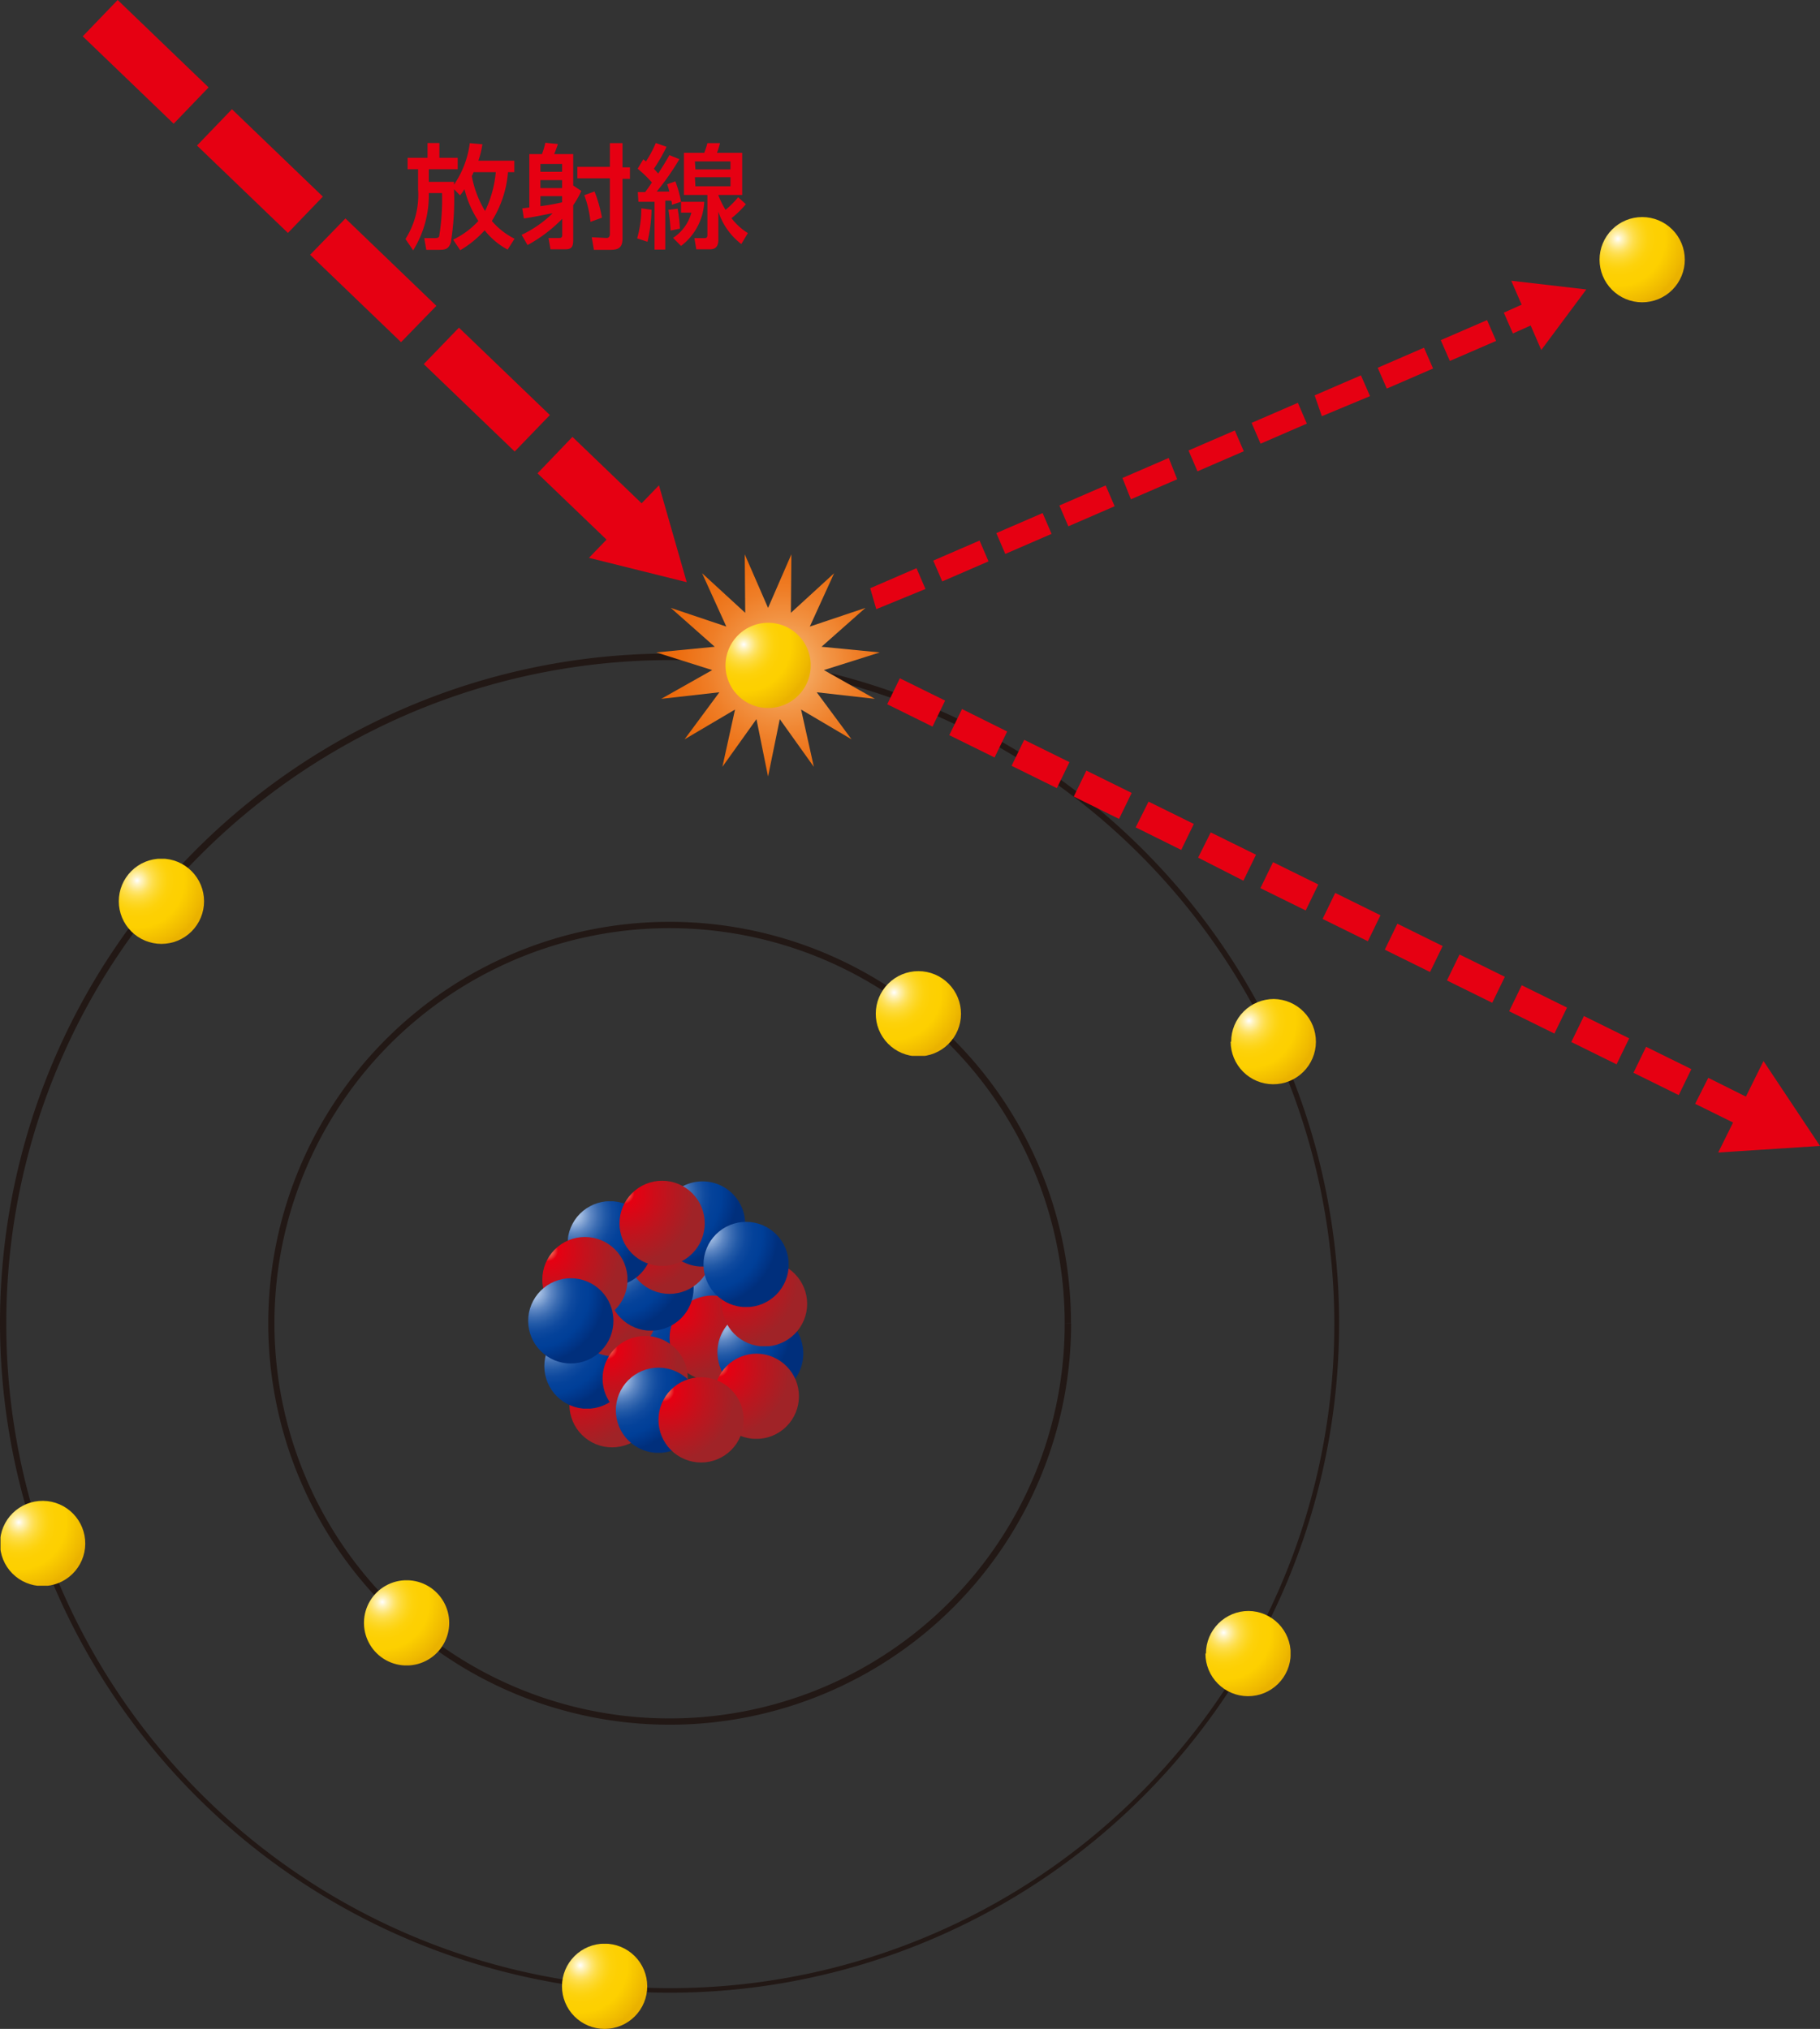 <svg xmlns="http://www.w3.org/2000/svg" xmlns:xlink="http://www.w3.org/1999/xlink" viewBox="0 0 144.31 160.87"><rect x="0" y="0" width="144.31" height="160.87" fill="#333333" stroke="none"/><defs><style>.cls-1{fill:none;}.cls-2{clip-path:url(#clip-path);}.cls-3{fill:url(#名称未設定グラデーション_26);}.cls-4{clip-path:url(#clip-path-2);}.cls-5{fill:url(#名称未設定グラデーション_26-2);}.cls-6{clip-path:url(#clip-path-3);}.cls-7{fill:url(#名称未設定グラデーション_25);}.cls-8{clip-path:url(#clip-path-4);}.cls-9{fill:url(#名称未設定グラデーション_26-3);}.cls-10{clip-path:url(#clip-path-5);}.cls-11{fill:url(#名称未設定グラデーション_25-2);}.cls-12{clip-path:url(#clip-path-6);}.cls-13{fill:url(#名称未設定グラデーション_26-4);}.cls-14{clip-path:url(#clip-path-7);}.cls-15{fill:url(#名称未設定グラデーション_25-3);}.cls-16{clip-path:url(#clip-path-8);}.cls-17{fill:url(#名称未設定グラデーション_26-5);}.cls-18{clip-path:url(#clip-path-9);}.cls-19{fill:url(#名称未設定グラデーション_26-6);}.cls-20{clip-path:url(#clip-path-10);}.cls-21{fill:url(#名称未設定グラデーション_25-4);}.cls-22{clip-path:url(#clip-path-11);}.cls-23{fill:url(#名称未設定グラデーション_25-5);}.cls-24{clip-path:url(#clip-path-12);}.cls-25{fill:url(#名称未設定グラデーション_25-6);}.cls-26{clip-path:url(#clip-path-13);}.cls-27{fill:url(#名称未設定グラデーション_26-7);}.cls-28{clip-path:url(#clip-path-14);}.cls-29{fill:url(#名称未設定グラデーション_26-8);}.cls-30{clip-path:url(#clip-path-15);}.cls-31{fill:url(#名称未設定グラデーション_26-9);}.cls-32{clip-path:url(#clip-path-16);}.cls-33{fill:url(#名称未設定グラデーション_25-7);}.cls-34{fill:#e60012;}.cls-35{clip-path:url(#clip-path-17);}.cls-36{fill:url(#名称未設定グラデーション_25-8);}.cls-37{clip-path:url(#clip-path-18);}.cls-38{fill:url(#名称未設定グラデーション_26-10);}.cls-39{clip-path:url(#clip-path-19);}.cls-40{fill:url(#名称未設定グラデーション_25-9);}.cls-41{clip-path:url(#clip-path-20);}.cls-42{fill:url(#名称未設定グラデーション_25-10);}.cls-43{clip-path:url(#clip-path-21);}.cls-44{fill:url(#名称未設定グラデーション_26-11);}.cls-45{fill:#221815;}.cls-46{clip-path:url(#clip-path-22);}.cls-47{fill:url(#名称未設定グラデーション_36);}.cls-48{clip-path:url(#clip-path-23);}.cls-49{fill:url(#名称未設定グラデーション_36-2);}.cls-50{clip-path:url(#clip-path-24);}.cls-51{fill:url(#名称未設定グラデーション_36-3);}.cls-52{clip-path:url(#clip-path-25);}.cls-53{fill:url(#名称未設定グラデーション_36-4);}.cls-54{clip-path:url(#clip-path-26);}.cls-55{fill:url(#名称未設定グラデーション_36-5);}.cls-56{clip-path:url(#clip-path-27);}.cls-57{fill:url(#名称未設定グラデーション_36-6);}.cls-58{clip-path:url(#clip-path-28);}.cls-59{fill:url(#名称未設定グラデーション_36-7);}.cls-60{clip-path:url(#clip-path-29);}.cls-61{fill:url(#名称未設定グラデーション_36-8);}.cls-62{clip-path:url(#clip-path-30);}.cls-63{fill:url(#名称未設定グラデーション_35);}.cls-64{clip-path:url(#clip-path-31);}.cls-65{fill:url(#名称未設定グラデーション_36-9);}</style><clipPath id="clip-path"><path class="cls-1" d="M48.88,105.75a3.38,3.38,0,1,0,3.38-3.38,3.38,3.38,0,0,0-3.38,3.38"/></clipPath><radialGradient id="名称未設定グラデーション_26" cx="-372.49" cy="194.69" r="1" gradientTransform="matrix(5.72, 0, 0, -5.72, 2179.94, 1217.08)" gradientUnits="userSpaceOnUse"><stop offset="0" stop-color="#fff"/><stop offset="0.02" stop-color="#e0e8f5"/><stop offset="0.04" stop-color="#c5d5ed"/><stop offset="0.06" stop-color="#b1c7e7"/><stop offset="0.08" stop-color="#a6bfe3"/><stop offset="0.1" stop-color="#a2bce2"/><stop offset="0.16" stop-color="#87a7d5"/><stop offset="0.25" stop-color="#5e87c3"/><stop offset="0.35" stop-color="#3c6db3"/><stop offset="0.45" stop-color="#2159a7"/><stop offset="0.55" stop-color="#0f4a9f"/><stop offset="0.66" stop-color="#04429a"/><stop offset="0.78" stop-color="#003f98"/><stop offset="0.93" stop-color="#003486"/><stop offset="1" stop-color="#002f7c"/></radialGradient><clipPath id="clip-path-2"><path class="cls-1" d="M53.79,103.41a3.38,3.38,0,0,0,3.3,3.38h.15a3.38,3.38,0,1,0-3.45-3.38"/></clipPath><radialGradient id="名称未設定グラデーション_26-2" cx="-372.4" cy="194.79" r="1" gradientTransform="matrix(5.72, 0, 0, -5.72, 2184.12, 1215.19)" xlink:href="#名称未設定グラデーション_26"/><clipPath id="clip-path-3"><path class="cls-1" d="M53.09,106.1a3.38,3.38,0,1,0,3.38-3.38,3.38,3.38,0,0,0-3.38,3.38"/></clipPath><radialGradient id="名称未設定グラデーション_25" cx="-372.45" cy="194.73" r="1" gradientTransform="matrix(5.72, 0, 0, -5.72, 2183.84, 1217.59)" gradientUnits="userSpaceOnUse"><stop offset="0" stop-color="#f29a75"/><stop offset="0.02" stop-color="#f18e6d"/><stop offset="0.05" stop-color="#ef6f59"/><stop offset="0.1" stop-color="#eb3d39"/><stop offset="0.15" stop-color="#e60012"/><stop offset="0.62" stop-color="#bd151e"/><stop offset="1" stop-color="#a02327"/></radialGradient><clipPath id="clip-path-4"><path class="cls-1" d="M60.19,103.83a3.38,3.38,0,1,0,.15,0Z"/></clipPath><radialGradient id="名称未設定グラデーション_26-3" cx="-372.4" cy="194.79" r="1" gradientTransform="matrix(5.72, 0, 0, -5.72, 2187.22, 1218.99)" xlink:href="#名称未設定グラデーション_26"/><clipPath id="clip-path-5"><path class="cls-1" d="M45.15,111.41A3.38,3.38,0,1,0,48.53,108a3.38,3.38,0,0,0-3.38,3.38"/></clipPath><radialGradient id="名称未設定グラデーション_25-2" cx="-372.45" cy="194.73" r="1" gradientTransform="matrix(5.72, 0, 0, -5.72, 2175.9, 1222.9)" xlink:href="#名称未設定グラデーション_25"/><clipPath id="clip-path-6"><path class="cls-1" d="M43.16,108.32a3.38,3.38,0,1,0,3.38-3.38,3.38,3.38,0,0,0-3.38,3.38"/></clipPath><radialGradient id="名称未設定グラデーション_26-4" cx="-372.49" cy="194.69" r="1" gradientTransform="matrix(5.72, 0, 0, -5.72, 2174.22, 1219.65)" xlink:href="#名称未設定グラデーション_26"/><clipPath id="clip-path-7"><path class="cls-1" d="M45.32,104.17a3.38,3.38,0,1,0,3.38-3.38,3.38,3.38,0,0,0-3.38,3.38"/></clipPath><radialGradient id="名称未設定グラデーション_25-3" cx="-372.45" cy="194.73" r="1" gradientTransform="matrix(5.72, 0, 0, -5.72, 2176.08, 1215.66)" xlink:href="#名称未設定グラデーション_25"/><clipPath id="clip-path-8"><path class="cls-1" d="M48.24,102.13a3.38,3.38,0,1,0,3.38-3.38,3.38,3.38,0,0,0-3.38,3.38"/></clipPath><radialGradient id="名称未設定グラデーション_26-5" cx="-372.49" cy="194.69" r="1" gradientTransform="matrix(5.72, 0, 0, -5.72, 2179.3, 1213.46)" xlink:href="#名称未設定グラデーション_26"/><clipPath id="clip-path-9"><path class="cls-1" d="M60.24,103.95a3.38,3.38,0,1,0,.15,0Z"/></clipPath><radialGradient id="名称未設定グラデーション_26-6" cx="-372.4" cy="194.79" r="1" gradientTransform="matrix(5.72, 0, 0, -5.72, 2187.27, 1219.11)" xlink:href="#名称未設定グラデーション_26"/><clipPath id="clip-path-10"><path class="cls-1" d="M49.7,99.21a3.38,3.38,0,1,0,3.38-3.38,3.38,3.38,0,0,0-3.38,3.38"/></clipPath><radialGradient id="名称未設定グラデーション_25-4" cx="-372.45" cy="194.73" r="1" gradientTransform="matrix(5.72, 0, 0, -5.72, 2180.46, 1210.7)" xlink:href="#名称未設定グラデーション_25"/><clipPath id="clip-path-11"><path class="cls-1" d="M57.24,103.35A3.38,3.38,0,1,0,60.61,100a3.38,3.38,0,0,0-3.38,3.38"/></clipPath><radialGradient id="名称未設定グラデーション_25-5" cx="-372.49" cy="194.69" r="1" gradientTransform="matrix(5.72, 0, 0, -5.72, 2188.29, 1214.68)" xlink:href="#名称未設定グラデーション_25"/><clipPath id="clip-path-12"><path class="cls-1" d="M47.78,109.23v.15a3.38,3.38,0,1,0,0-.15"/></clipPath><radialGradient id="名称未設定グラデーション_25-6" cx="-372.45" cy="194.73" r="1" gradientTransform="matrix(5.72, 0, 0, -5.72, 2178.53, 1220.8)" xlink:href="#名称未設定グラデーション_25"/><clipPath id="clip-path-13"><path class="cls-1" d="M45,98.62a3.38,3.38,0,0,0,3.3,3.38h.15A3.38,3.38,0,1,0,45,98.62"/></clipPath><radialGradient id="名称未設定グラデーション_26-7" cx="-372.49" cy="194.69" r="1" gradientTransform="matrix(5.72, 0, 0, -5.72, 2176.09, 1209.95)" xlink:href="#名称未設定グラデーション_26"/><clipPath id="clip-path-14"><path class="cls-1" d="M55.63,93.67a3.38,3.38,0,1,0,.15,0Z"/></clipPath><radialGradient id="名称未設定グラデーション_26-8" cx="-372.49" cy="194.69" r="1" gradientTransform="matrix(5.72, 0, 0, -5.72, 2183.39, 1208.37)" xlink:href="#名称未設定グラデーション_26"/><clipPath id="clip-path-15"><path class="cls-1" d="M55.78,100.26a3.38,3.38,0,1,0,3.38-3.38,3.38,3.38,0,0,0-3.38,3.38"/></clipPath><radialGradient id="名称未設定グラデーション_26-9" cx="-372.4" cy="194.79" r="1" gradientTransform="matrix(5.72, 0, 0, -5.72, 2186.11, 1212.04)" xlink:href="#名称未設定グラデーション_26"/><clipPath id="clip-path-16"><path class="cls-1" d="M43,101.46a3.38,3.38,0,1,0,3.38-3.38A3.38,3.38,0,0,0,43,101.46"/></clipPath><radialGradient id="名称未設定グラデーション_25-7" cx="-372.49" cy="194.69" r="1" gradientTransform="matrix(5.72, 0, 0, -5.72, 2174.05, 1212.79)" xlink:href="#名称未設定グラデーション_25"/><clipPath id="clip-path-17"><path class="cls-1" d="M49.12,97a3.38,3.38,0,1,0,3.38-3.38A3.38,3.38,0,0,0,49.12,97"/></clipPath><radialGradient id="名称未設定グラデーション_25-8" cx="-372.45" cy="194.73" r="1" gradientTransform="matrix(5.72, 0, 0, -5.72, 2179.87, 1208.48)" xlink:href="#名称未設定グラデーション_25"/><clipPath id="clip-path-18"><path class="cls-1" d="M48.83,111.82a3.38,3.38,0,1,0,3.38-3.38,3.38,3.38,0,0,0-3.38,3.38"/></clipPath><radialGradient id="名称未設定グラデーション_26-10" cx="-372.4" cy="194.79" r="1" gradientTransform="matrix(5.72, 0, 0, -5.72, 2179.16, 1223.6)" xlink:href="#名称未設定グラデーション_26"/><clipPath id="clip-path-19"><path class="cls-1" d="M56.59,110.71A3.38,3.38,0,1,0,60,107.33a3.38,3.38,0,0,0-3.38,3.38"/></clipPath><radialGradient id="名称未設定グラデーション_25-9" cx="-372.45" cy="194.73" r="1" gradientTransform="matrix(5.72, 0, 0, -5.72, 2187.35, 1222.2)" xlink:href="#名称未設定グラデーション_25"/><clipPath id="clip-path-20"><path class="cls-1" d="M52.21,112.58a3.38,3.38,0,1,0,3.38-3.38,3.38,3.38,0,0,0-3.38,3.38"/></clipPath><radialGradient id="名称未設定グラデーション_25-10" cx="-372.49" cy="194.69" r="1" gradientTransform="matrix(5.72, 0, 0, -5.72, 2183.27, 1223.91)" xlink:href="#名称未設定グラデーション_25"/><clipPath id="clip-path-21"><path class="cls-1" d="M41.88,104.73a3.38,3.38,0,1,0,3.38-3.38,3.38,3.38,0,0,0-3.38,3.38"/></clipPath><radialGradient id="名称未設定グラデーション_26-11" cx="-372.49" cy="194.69" r="1" gradientTransform="matrix(5.72, 0, 0, -5.72, 2172.93, 1216.06)" xlink:href="#名称未設定グラデーション_26"/><clipPath id="clip-path-22"><path class="cls-1" d="M69.44,80.34A3.38,3.38,0,1,0,72.82,77a3.38,3.38,0,0,0-3.38,3.38"/></clipPath><radialGradient id="名称未設定グラデーション_36" cx="-372.49" cy="194.69" r="1" gradientTransform="matrix(5.48, 0, 0, -5.48, 2112.15, 1145.59)" gradientUnits="userSpaceOnUse"><stop offset="0" stop-color="#fff"/><stop offset="0.01" stop-color="#fffdf4"/><stop offset="0.06" stop-color="#fff4c1"/><stop offset="0.12" stop-color="#feeb93"/><stop offset="0.17" stop-color="#fee46c"/><stop offset="0.23" stop-color="#fede4a"/><stop offset="0.3" stop-color="#fdd92f"/><stop offset="0.37" stop-color="#fdd51a"/><stop offset="0.44" stop-color="#fdd20b"/><stop offset="0.54" stop-color="#fdd003"/><stop offset="0.68" stop-color="#fdd000"/><stop offset="0.95" stop-color="#eeb800"/><stop offset="1" stop-color="#eab200"/></radialGradient><clipPath id="clip-path-23"><path class="cls-1" d="M9.42,71.46a3.38,3.38,0,1,0,3.38-3.38,3.38,3.38,0,0,0-3.38,3.38"/></clipPath><radialGradient id="名称未設定グラデーション_36-2" cx="-372.49" cy="194.69" r="1" gradientTransform="matrix(5.48, 0, 0, -5.48, 2052.13, 1136.72)" xlink:href="#名称未設定グラデーション_36"/><clipPath id="clip-path-24"><path class="cls-1" d="M0,122.36A3.38,3.38,0,1,0,3.42,119,3.38,3.38,0,0,0,0,122.36"/></clipPath><radialGradient id="名称未設定グラデーション_36-3" cx="-372.49" cy="194.69" r="1" gradientTransform="matrix(5.48, 0, 0, -5.48, 2042.75, 1187.61)" xlink:href="#名称未設定グラデーション_36"/><clipPath id="clip-path-25"><path class="cls-1" d="M44.56,157.49a3.38,3.38,0,1,0,3.38-3.38,3.38,3.38,0,0,0-3.38,3.38"/></clipPath><radialGradient id="名称未設定グラデーション_36-4" cx="-372.49" cy="194.69" r="1" gradientTransform="matrix(5.48, 0, 0, -5.48, 2087.27, 1222.74)" xlink:href="#名称未設定グラデーション_36"/><clipPath id="clip-path-26"><path class="cls-1" d="M95.58,131.11A3.38,3.38,0,1,0,99,127.73a3.38,3.38,0,0,0-3.38,3.38"/></clipPath><radialGradient id="名称未設定グラデーション_36-5" cx="-372.49" cy="194.69" r="1" gradientTransform="matrix(5.48, 0, 0, -5.48, 2138.28, 1196.36)" xlink:href="#名称未設定グラデーション_36"/><clipPath id="clip-path-27"><path class="cls-1" d="M97.58,82.59A3.38,3.38,0,1,0,101,79.21a3.38,3.38,0,0,0-3.38,3.38"/></clipPath><radialGradient id="名称未設定グラデーション_36-6" cx="-372.49" cy="194.69" r="1" gradientTransform="matrix(5.48, 0, 0, -5.48, 2140.29, 1147.84)" xlink:href="#名称未設定グラデーション_36"/><clipPath id="clip-path-28"><path class="cls-1" d="M126.83,20.59a3.38,3.38,0,1,0,3.38-3.38,3.38,3.38,0,0,0-3.38,3.38"/></clipPath><radialGradient id="名称未設定グラデーション_36-7" cx="-372.49" cy="194.69" r="1" gradientTransform="matrix(5.48, 0, 0, -5.48, 2169.54, 1085.84)" xlink:href="#名称未設定グラデーション_36"/><clipPath id="clip-path-29"><path class="cls-1" d="M28.86,128.6v.15a3.38,3.38,0,1,0,0-.15"/></clipPath><radialGradient id="名称未設定グラデーション_36-8" cx="-372.49" cy="194.69" r="1" gradientTransform="matrix(5.48, 0, 0, -5.48, 2071.57, 1193.93)" xlink:href="#名称未設定グラデーション_36"/><clipPath id="clip-path-30"><polygon class="cls-1" points="60.9 48.2 59.05 43.95 59.09 48.59 55.67 45.45 57.59 49.68 53.19 48.2 56.67 51.28 52.04 51.73 56.47 53.13 52.43 55.41 57.04 54.89 54.28 58.62 58.28 56.26 57.28 60.8 59.98 57.02 60.9 61.57 61.83 57.02 64.53 60.8 63.52 56.26 67.52 58.62 64.76 54.89 69.37 55.41 65.33 53.13 69.76 51.73 65.14 51.28 68.62 48.2 64.21 49.68 66.14 45.45 62.71 48.59 62.75 43.95 60.9 48.2"/></clipPath><radialGradient id="名称未設定グラデーション_35" cx="-372.44" cy="194.74" r="1" gradientTransform="matrix(12.42, 0, 0, -12.42, 4687.71, 2471.46)" gradientUnits="userSpaceOnUse"><stop offset="0" stop-color="#f9c384"/><stop offset="0.1" stop-color="#f6b16c"/><stop offset="0.29" stop-color="#f29546"/><stop offset="0.48" stop-color="#ef7e27"/><stop offset="0.66" stop-color="#ed6e11"/><stop offset="0.84" stop-color="#eb6404"/><stop offset="1" stop-color="#eb6100"/></radialGradient><clipPath id="clip-path-31"><path class="cls-1" d="M60.83,49.38a3.38,3.38,0,1,0,.15,0Z"/></clipPath><radialGradient id="名称未設定グラデーション_36-9" cx="-372.49" cy="194.69" r="1" gradientTransform="matrix(5.48, 0, 0, -5.48, 2100.23, 1118.01)" xlink:href="#名称未設定グラデーション_36"/></defs><title>radiation-shield02</title><g id="レイヤー_2" data-name="レイヤー 2"><g id="レイヤー_2-2" data-name="レイヤー 2"><g class="cls-2"><rect class="cls-3" x="48.88" y="102.37" width="6.75" height="6.75"/></g><g class="cls-4"><rect class="cls-5" x="53.79" y="100.03" width="6.76" height="6.76"/></g><g class="cls-6"><rect class="cls-7" x="53.09" y="102.72" width="6.75" height="6.76"/></g><g class="cls-8"><rect class="cls-9" x="56.88" y="103.83" width="6.76" height="6.76"/></g><g class="cls-10"><rect class="cls-11" x="45.15" y="108.03" width="6.76" height="6.76"/></g><g class="cls-12"><rect class="cls-13" x="43.16" y="104.94" width="6.76" height="6.75"/></g><g class="cls-14"><rect class="cls-15" x="45.32" y="100.79" width="6.76" height="6.76"/></g><g class="cls-16"><rect class="cls-17" x="48.24" y="98.75" width="6.76" height="6.75"/></g><g class="cls-18"><rect class="cls-19" x="56.94" y="103.95" width="6.76" height="6.76"/></g><g class="cls-20"><rect class="cls-21" x="49.7" y="95.83" width="6.76" height="6.76"/></g><g class="cls-22"><rect class="cls-23" x="57.24" y="99.98" width="6.76" height="6.76"/></g><g class="cls-24"><rect class="cls-25" x="47.78" y="105.93" width="6.75" height="6.76"/></g><g class="cls-26"><rect class="cls-27" x="45.03" y="95.25" width="6.76" height="6.75"/></g><g class="cls-28"><rect class="cls-29" x="52.33" y="93.67" width="6.76" height="6.75"/></g><g class="cls-30"><rect class="cls-31" x="55.77" y="96.88" width="6.76" height="6.75"/></g><g class="cls-32"><rect class="cls-33" x="42.99" y="98.08" width="6.76" height="6.76"/></g><path class="cls-34" d="M119.24,24.79l2.23-1,.72,1.65-2.23,1Zm-5,2.18,3.67-1.59.72,1.65-3.67,1.59Zm-5,2.19,3.67-1.59.72,1.65-3.67,1.59Zm-5,2.19,3.67-1.59.72,1.65L104.81,33Zm-5,2.18,3.67-1.59.71,1.65-3.67,1.59Zm-5,2.19,3.67-1.59.71,1.65-3.67,1.59ZM89,37.9l3.67-1.59L93.34,38l-3.67,1.59Zm-5,2.18,3.67-1.59.71,1.65-3.67,1.59Zm-5,2.19,3.67-1.59.71,1.65-3.67,1.59Zm-5,2.18,3.67-1.59.71,1.65-3.67,1.59Zm-5,2.19,3.67-1.59.71,1.65L69.48,48.3Z"/><polygon class="cls-34" points="122.21 27.75 125.78 22.95 119.83 22.26 122.21 27.75"/><path class="cls-34" d="M45.39,34.64l6.32,6.07L48.94,43.6l-6.32-6.07Zm-9-8.66,7.21,6.93L40.81,35.8,33.6,28.87Zm-9-8.66,7.21,6.93L31.8,27.13l-7.21-6.93Zm-9-8.66,7.21,6.93-2.77,2.88-7.21-6.93ZM9.33,0l7.21,6.93L13.77,9.81,6.56,2.88Z"/><polygon class="cls-34" points="46.7 44.23 54.45 46.16 52.25 38.48 46.7 44.23"/><g class="cls-35"><rect class="cls-36" x="49.12" y="93.61" width="6.76" height="6.76"/></g><g class="cls-37"><rect class="cls-38" x="48.82" y="108.44" width="6.76" height="6.75"/></g><g class="cls-39"><rect class="cls-40" x="56.59" y="107.33" width="6.76" height="6.75"/></g><g class="cls-41"><rect class="cls-42" x="52.21" y="109.2" width="6.76" height="6.76"/></g><g class="cls-43"><rect class="cls-44" x="41.88" y="101.35" width="6.76" height="6.76"/></g><path class="cls-45" d="M.25,104.93H.5A52.65,52.65,0,1,0,15.92,67.76,52.43,52.43,0,0,0,.5,104.93H0A53.09,53.09,0,1,1,53.09,158,53.15,53.15,0,0,1,0,104.93Z"/><path class="cls-45" d="M84.68,104.93h.25A31.83,31.83,0,1,1,53.09,73.09a31.83,31.83,0,0,1,31.83,31.83h-.5a31.33,31.33,0,1,0-9.18,22.16,31.23,31.23,0,0,0,9.18-22.16Z"/><g class="cls-46"><rect class="cls-47" x="69.44" y="76.96" width="6.76" height="6.76"/></g><g class="cls-48"><rect class="cls-49" x="9.42" y="68.09" width="6.76" height="6.75"/></g><g class="cls-50"><rect class="cls-51" x="0.04" y="118.98" width="6.76" height="6.75"/></g><g class="cls-52"><rect class="cls-53" x="44.56" y="154.12" width="6.76" height="6.76"/></g><g class="cls-54"><rect class="cls-55" x="95.57" y="127.73" width="6.76" height="6.76"/></g><g class="cls-56"><rect class="cls-57" x="97.58" y="79.21" width="6.76" height="6.76"/></g><g class="cls-58"><rect class="cls-59" x="126.83" y="17.21" width="6.76" height="6.76"/></g><g class="cls-60"><rect class="cls-61" x="28.86" y="125.3" width="6.76" height="6.75"/></g><g class="cls-62"><rect class="cls-63" x="52.04" y="43.95" width="17.72" height="17.62"/></g><g class="cls-64"><rect class="cls-65" x="57.52" y="49.38" width="6.76" height="6.75"/></g><path class="cls-34" d="M35.93,19a6.53,6.53,0,0,0,2-1.48A8.05,8.05,0,0,1,36.83,15a4.22,4.22,0,0,1-.35.49L36,15a21.39,21.39,0,0,1-.25,4.21c-.18.58-.49.6-1,.6H33.8l-.16-.93h.81c.14,0,.3,0,.37-.13a18.09,18.09,0,0,0,.23-3.44H34a8.27,8.27,0,0,1-1.24,4.54l-.61-.9a6.5,6.5,0,0,0,1-3.93V13.42h-.83v-.91h1.58V11.34h.94v1.17h1.45v.91H34v1h2c0,.13,0,.18,0,.22a7.49,7.49,0,0,0,1.25-3.29l1,.09a7,7,0,0,1-.32,1.3h2.85v.91h-.5A8.55,8.55,0,0,1,39,17.52a5.73,5.73,0,0,0,1.8,1.41l-.55.86a5.75,5.75,0,0,1-1.82-1.53,8.18,8.18,0,0,1-1.94,1.58Zm1.62-5.35a2.43,2.43,0,0,1-.14.31,8.21,8.21,0,0,0,1.05,2.77,8.78,8.78,0,0,0,.85-3.08Z"/><path class="cls-34" d="M41.36,18.62a9,9,0,0,0,2.45-1.7c-.22,0-1.09.23-2.27.4l-.13-.8.56-.07V12.22h1a5.25,5.25,0,0,0,.27-.9l1,.1c-.12.34-.16.47-.3.8h1.51v2.49l.64.43a6.9,6.9,0,0,1-.64,1.13v2.78c0,.68-.27.72-.73.72H43.65l-.16-.9h.83c.13,0,.26,0,.26-.24V17.35a11.57,11.57,0,0,1-2.75,2.08Zm1.49-5h1.72V13H42.85Zm0,1.29h1.72v-.63H42.85Zm1.72.64H42.85v.8c.57-.08,1-.14,1.72-.31Zm3.79-4.2h1v1.92h.59v.91h-.59v4.73c0,.82-.44.9-1,.9H47.09l-.17-1,1.17.06c.24,0,.27-.2.27-.33v-4.4H45.78v-.91h2.58Zm-1.22,3.83a11,11,0,0,1,.59,2.08l-.91.33a8.3,8.3,0,0,0-.49-2.11Z"/><path class="cls-34" d="M51.66,16.63a12.09,12.09,0,0,1-.32,2.54l-.82-.27a8.52,8.52,0,0,0,.33-2.38Zm-1.09-1.4h.58c.13-.16.26-.34.54-.76a9.13,9.13,0,0,0-1.13-1.09l.45-.75.21.17A9.33,9.33,0,0,0,52,11.34l.85.3a14.14,14.14,0,0,1-1,1.74l.34.38c.49-.77.71-1.14.89-1.46l.79.32a20.5,20.5,0,0,1-1.8,2.57l1,0a4.65,4.65,0,0,0-.17-.58l.65-.23A8.89,8.89,0,0,1,54,16l-.73.24c0-.2,0-.22-.05-.33l-.47,0v3.88H51.9V16L50.62,16Zm3.16,1.32a11.25,11.25,0,0,1,.18,1.58l-.74.15A14.82,14.82,0,0,0,53,16.64ZM55.84,16A4.66,4.66,0,0,1,54,19.5l-.63-.64a3.44,3.44,0,0,0,1.45-2H54V16Zm3.3.19A7.46,7.46,0,0,1,58,17.3a4.76,4.76,0,0,0,1.3,1.18l-.52.87a5.3,5.3,0,0,1-1.82-2.57V19c0,.39-.11.77-.67.77H55.21l-.15-.89h.78c.25,0,.25-.12.25-.29V15.46H54.23V12.12h1.61a6.53,6.53,0,0,0,.25-.77h1a6.6,6.6,0,0,1-.24.77h2v3.34H56.95a7.25,7.25,0,0,0,.58,1.18,7.71,7.71,0,0,0,1-1Zm-4-2.76h2.78V12.8H55.1Zm0,1.34h2.78v-.72H55.1Z"/><path class="cls-34" d="M140.38,87.9l.53.26-1,2.06-.53-.26Zm-4.93-2.44L139,87.23l-1,2.06-3.59-1.77ZM130.52,83l3.59,1.77-1,2.06-3.59-1.77Zm-4.93-2.44,3.59,1.77-1,2.06-3.59-1.77Zm-4.93-2.44,3.59,1.77-1,2.06-3.59-1.77Zm-4.93-2.44,3.59,1.77-1,2.06-3.59-1.77Zm-4.93-2.44,3.59,1.77-1,2.06-3.59-1.77Zm-4.93-2.44,3.59,1.77-1,2.06-3.59-1.77Zm-4.93-2.44,3.59,1.77-1,2.06-3.59-1.77ZM96,66l3.59,1.77-1,2.06L95,68Zm-4.93-2.44,3.59,1.77-1,2.06L90.05,65.6ZM86.14,61.1l3.59,1.77-1,2.06-3.59-1.77Zm-4.93-2.44,3.59,1.77-1,2.06-3.59-1.77Zm-4.93-2.44L79.86,58l-1,2.06-3.59-1.77Zm-4.93-2.44,3.59,1.77-1,2.06-3.59-1.77Z"/><polygon class="cls-34" points="136.24 91.38 144.31 90.86 139.83 84.13 136.24 91.38"/></g></g></svg>